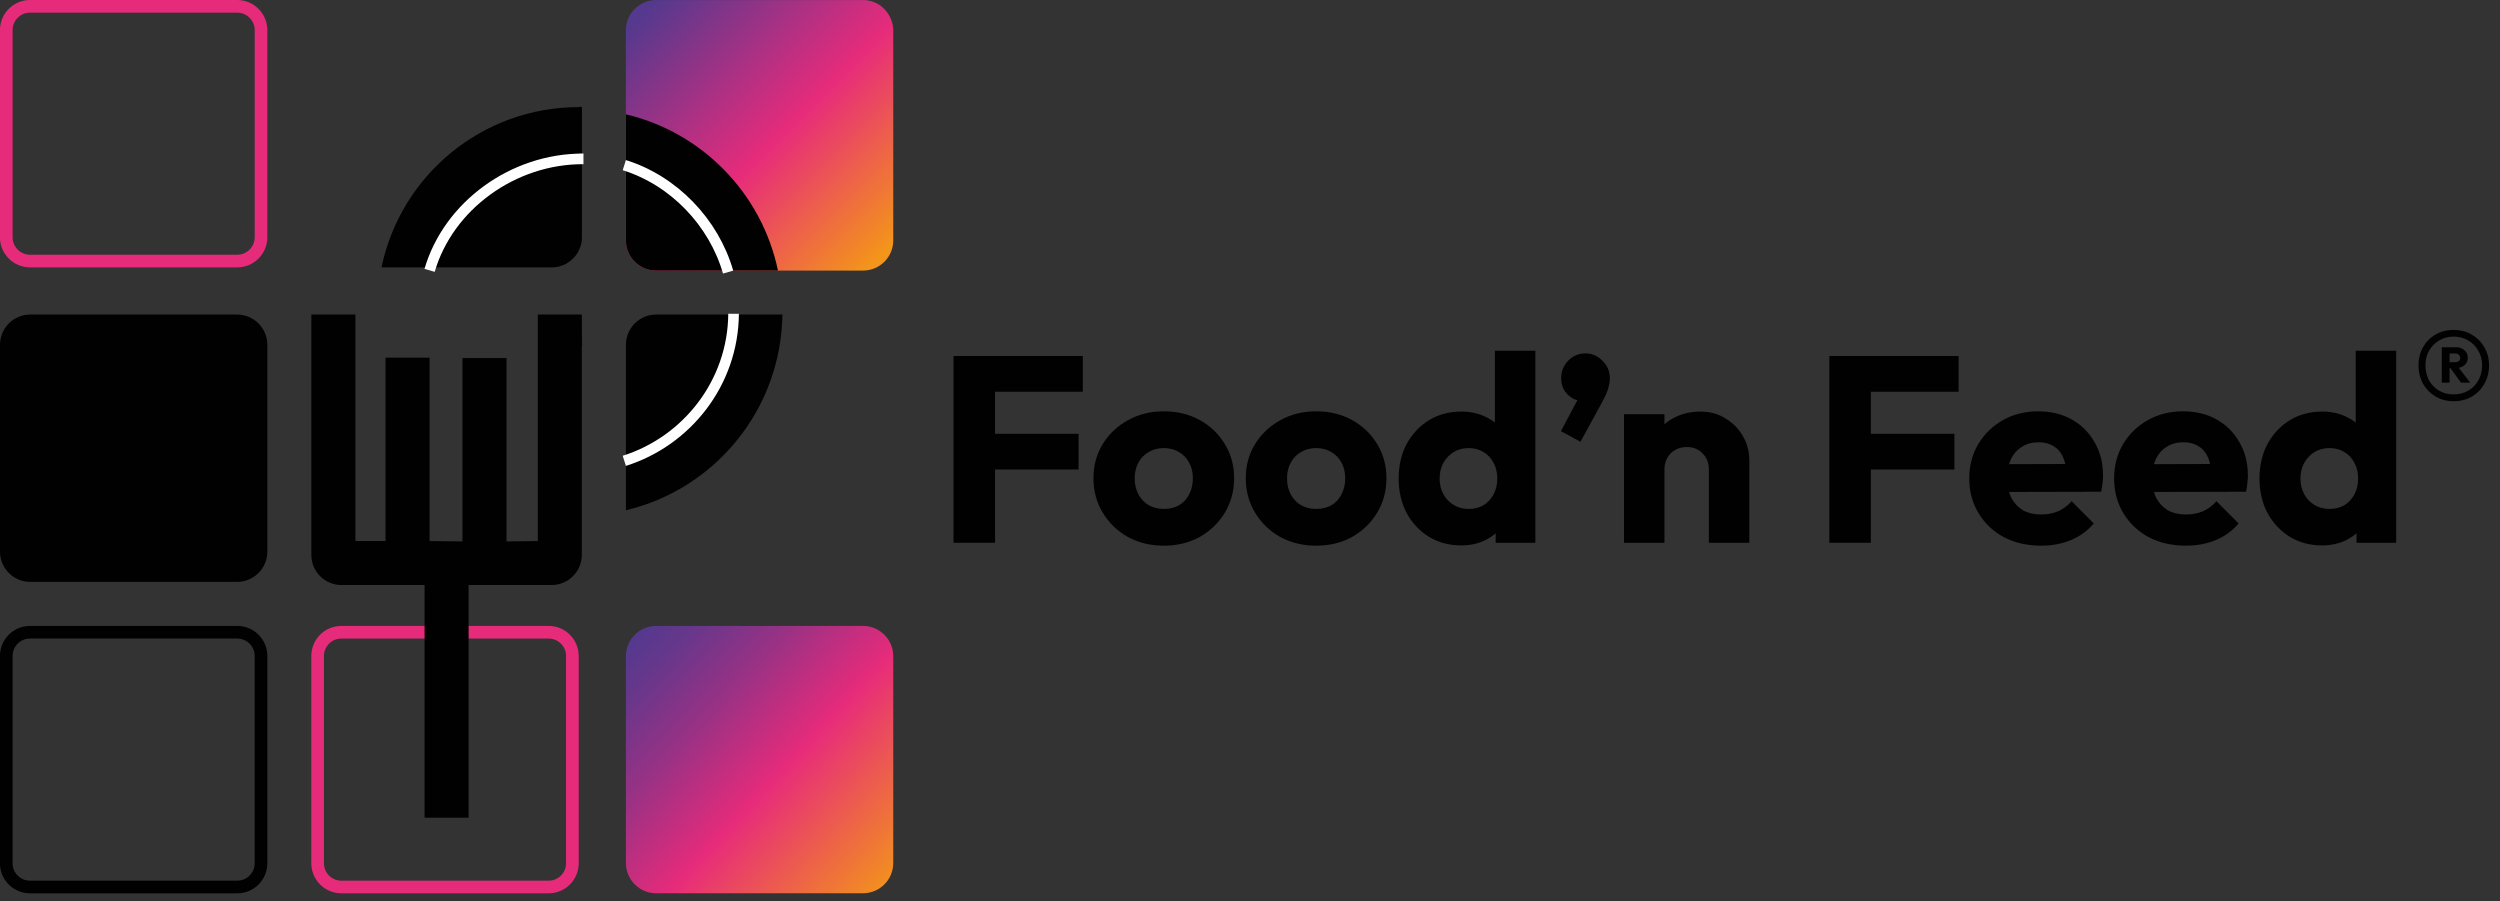 <svg width="197" height="71" viewBox="0 0 197 71" fill="none" xmlns="http://www.w3.org/2000/svg">
<rect x="0" y="0" width="197" height="71" fill="#333333" stroke="none"/>
<path d="M2.371 0.498H18.691C19.727 0.498 20.568 1.339 20.568 2.375V18.695C20.568 19.731 19.727 20.572 18.691 20.572H2.371C1.335 20.572 0.494 19.731 0.494 18.695V2.375C0.494 1.339 1.335 0.498 2.371 0.498Z" stroke="#E72B7B" stroke-width="0.996" stroke-miterlimit="10"/>
<path d="M70.396 2.482H70.388V18.946C70.388 20.261 69.32 21.321 68.017 21.321H51.701C50.386 21.321 49.318 20.253 49.318 18.938V2.387C49.318 1.068 50.386 0.004 51.701 0.004H68.033C69.34 0.004 70.396 1.112 70.396 2.482Z" fill="url(#paint0_linear_596_72)"/>
<path d="M18.683 24.787H2.383C1.068 24.787 0 25.855 0 27.17V43.47C0 44.785 1.068 45.853 2.383 45.853H18.683C19.998 45.853 21.066 44.785 21.066 43.47V27.17C21.066 25.855 19.998 24.787 18.683 24.787Z" fill="#010101"/>
<path d="M2.363 49.821H18.699C19.731 49.821 20.568 50.658 20.568 51.69V68.026C20.568 69.058 19.731 69.895 18.699 69.895H2.363C1.331 69.895 0.494 69.058 0.494 68.026V51.69C0.494 50.658 1.331 49.821 2.363 49.821Z" stroke="#010101" stroke-width="0.996"/>
<path d="M26.898 49.821H43.234C44.266 49.821 45.103 50.658 45.103 51.69V68.026C45.103 69.058 44.266 69.895 43.234 69.895H26.898C25.866 69.895 25.029 69.058 25.029 68.026V51.69C25.029 50.658 25.866 49.821 26.898 49.821Z" stroke="#E72B7B" stroke-width="0.996" stroke-miterlimit="10"/>
<path d="M68.005 49.323H51.705C50.39 49.323 49.322 50.391 49.322 51.706V68.006C49.322 69.321 50.39 70.389 51.705 70.389H68.005C69.32 70.389 70.388 69.321 70.388 68.006V51.706C70.388 50.391 69.32 49.323 68.005 49.323Z" fill="url(#paint1_linear_596_72)"/>
<path d="M51.698 24.787C50.391 24.787 49.323 25.855 49.323 27.17V40.207C56.332 38.549 61.543 32.29 61.655 24.787H51.698ZM49.323 9.009V18.942C49.323 20.249 50.383 21.317 51.698 21.317H61.304C60.029 15.24 55.34 10.435 49.323 9.009ZM45.626 8.439C37.948 8.439 31.565 13.85 30.062 21.07H43.494C43.597 21.07 43.685 21.062 43.777 21.054C43.976 21.03 44.163 20.982 44.355 20.902C44.45 20.87 44.538 20.831 44.621 20.783C44.749 20.695 44.873 20.615 44.984 20.524C45.04 20.476 45.104 20.42 45.151 20.372C45.207 20.325 45.263 20.261 45.311 20.205C45.359 20.149 45.407 20.077 45.446 20.022C45.574 19.83 45.666 19.635 45.745 19.412C45.777 19.293 45.809 19.177 45.833 19.041C45.849 18.93 45.857 18.826 45.857 18.719V8.423H45.642L45.626 8.431V8.439Z" fill="#010101"/>
<path d="M33.852 21.305C35.334 16.217 40.426 12.495 45.976 12.519H45.606" stroke="white" stroke-width="0.837" stroke-miterlimit="10"/>
<path d="M49.195 13.013C53.084 14.224 56.244 17.512 57.375 21.44" stroke="white" stroke-width="0.837" stroke-miterlimit="10"/>
<path d="M49.195 36.314C54.124 34.76 57.766 30.17 57.806 24.727" stroke="white" stroke-width="0.837" stroke-miterlimit="10"/>
<path d="M45.848 27.265V43.717C45.848 45.032 44.78 46.1 43.465 46.1H36.927V64.44H33.456V46.1H26.902C25.595 46.1 24.535 45.04 24.535 43.733V24.787H28.006V42.633H30.38V28.182H33.851V42.633L36.445 42.665V28.214H39.915V42.665L42.381 42.633V24.787H45.852C45.852 24.787 45.852 27.265 45.868 27.265H45.852H45.848Z" fill="#010101"/>
<path d="M75.139 42.771V28.055H78.41V42.771H75.139ZM77.639 36.997V34.183H84.993V36.997H77.639ZM77.639 30.869V28.055H85.327V30.869H77.639Z" fill="#010101"/>
<path d="M91.706 43C90.664 43 89.72 42.771 88.873 42.312C88.039 41.84 87.379 41.2 86.893 40.395C86.407 39.589 86.164 38.685 86.164 37.685C86.164 36.684 86.407 35.788 86.893 34.996C87.379 34.204 88.039 33.579 88.873 33.12C89.706 32.648 90.65 32.411 91.706 32.411C92.762 32.411 93.706 32.641 94.54 33.099C95.373 33.558 96.033 34.19 96.519 34.996C97.005 35.788 97.248 36.684 97.248 37.685C97.248 38.685 97.005 39.589 96.519 40.395C96.033 41.2 95.373 41.84 94.54 42.312C93.706 42.771 92.762 43 91.706 43ZM91.706 40.103C92.164 40.103 92.567 40.005 92.914 39.811C93.262 39.602 93.526 39.318 93.706 38.956C93.901 38.581 93.998 38.157 93.998 37.685C93.998 37.212 93.901 36.803 93.706 36.455C93.512 36.094 93.241 35.816 92.894 35.621C92.56 35.413 92.164 35.309 91.706 35.309C91.262 35.309 90.866 35.413 90.519 35.621C90.171 35.816 89.9 36.094 89.706 36.455C89.511 36.816 89.414 37.233 89.414 37.706C89.414 38.164 89.511 38.581 89.706 38.956C89.9 39.318 90.171 39.602 90.519 39.811C90.866 40.005 91.262 40.103 91.706 40.103Z" fill="#010101"/>
<path d="M103.71 43C102.668 43 101.724 42.771 100.877 42.312C100.043 41.84 99.384 41.2 98.897 40.395C98.411 39.589 98.168 38.685 98.168 37.685C98.168 36.684 98.411 35.788 98.897 34.996C99.384 34.204 100.043 33.579 100.877 33.12C101.71 32.648 102.655 32.411 103.71 32.411C104.766 32.411 105.71 32.641 106.544 33.099C107.377 33.558 108.037 34.19 108.523 34.996C109.009 35.788 109.252 36.684 109.252 37.685C109.252 38.685 109.009 39.589 108.523 40.395C108.037 41.2 107.377 41.84 106.544 42.312C105.71 42.771 104.766 43 103.71 43ZM103.71 40.103C104.169 40.103 104.571 40.005 104.919 39.811C105.266 39.602 105.53 39.318 105.71 38.956C105.905 38.581 106.002 38.157 106.002 37.685C106.002 37.212 105.905 36.803 105.71 36.455C105.516 36.094 105.245 35.816 104.898 35.621C104.564 35.413 104.169 35.309 103.71 35.309C103.266 35.309 102.87 35.413 102.523 35.621C102.175 35.816 101.905 36.094 101.71 36.455C101.516 36.816 101.418 37.233 101.418 37.706C101.418 38.164 101.516 38.581 101.71 38.956C101.905 39.318 102.175 39.602 102.523 39.811C102.87 40.005 103.266 40.103 103.71 40.103Z" fill="#010101"/>
<path d="M115.152 42.979C114.193 42.979 113.339 42.75 112.589 42.291C111.853 41.833 111.27 41.208 110.839 40.415C110.422 39.623 110.214 38.72 110.214 37.706C110.214 36.691 110.422 35.788 110.839 34.996C111.27 34.204 111.853 33.579 112.589 33.12C113.339 32.662 114.193 32.432 115.152 32.432C115.846 32.432 116.471 32.564 117.027 32.828C117.596 33.092 118.062 33.461 118.423 33.933C118.798 34.392 119.006 34.92 119.048 35.517V39.79C119.006 40.388 118.805 40.929 118.444 41.416C118.082 41.888 117.617 42.27 117.048 42.562C116.478 42.84 115.846 42.979 115.152 42.979ZM115.714 40.103C116.173 40.103 116.569 40.005 116.902 39.811C117.235 39.602 117.499 39.318 117.694 38.956C117.888 38.595 117.985 38.178 117.985 37.706C117.985 37.233 117.888 36.823 117.694 36.476C117.513 36.115 117.249 35.83 116.902 35.621C116.569 35.413 116.18 35.309 115.735 35.309C115.291 35.309 114.895 35.413 114.548 35.621C114.214 35.83 113.943 36.115 113.735 36.476C113.541 36.837 113.443 37.247 113.443 37.706C113.443 38.164 113.541 38.574 113.735 38.935C113.93 39.297 114.2 39.582 114.548 39.79C114.895 39.998 115.284 40.103 115.714 40.103ZM120.985 42.771H117.86V40.04L118.339 37.581L117.798 35.121V27.638H120.985V42.771Z" fill="#010101"/>
<path d="M123.001 33.975L124.522 31.119L125.459 30.869C125.362 31.064 125.244 31.23 125.105 31.369C124.966 31.508 124.806 31.578 124.626 31.578C124.223 31.578 123.855 31.411 123.521 31.078C123.188 30.744 123.021 30.32 123.021 29.806C123.021 29.264 123.202 28.805 123.563 28.43C123.938 28.041 124.397 27.847 124.938 27.847C125.452 27.847 125.897 28.041 126.272 28.43C126.661 28.805 126.855 29.264 126.855 29.806C126.855 30.028 126.813 30.292 126.73 30.598C126.647 30.89 126.48 31.265 126.23 31.724L124.542 34.809L123.001 33.975Z" fill="#010101"/>
<path d="M134.658 42.771V36.997C134.658 36.469 134.492 36.045 134.158 35.726C133.839 35.392 133.429 35.225 132.929 35.225C132.582 35.225 132.276 35.302 132.012 35.455C131.748 35.594 131.54 35.802 131.387 36.08C131.234 36.344 131.158 36.65 131.158 36.997L129.929 36.393C129.929 35.6 130.102 34.906 130.45 34.308C130.797 33.711 131.276 33.252 131.887 32.933C132.512 32.599 133.214 32.432 133.992 32.432C134.742 32.432 135.401 32.613 135.971 32.974C136.554 33.322 137.013 33.787 137.346 34.371C137.679 34.954 137.846 35.594 137.846 36.288V42.771H134.658ZM127.97 42.771V32.641H131.158V42.771H127.97Z" fill="#010101"/>
<path d="M144.152 42.771V28.055H147.423V42.771H144.152ZM146.652 36.997V34.183H154.007V36.997H146.652ZM146.652 30.869V28.055H154.34V30.869H146.652Z" fill="#010101"/>
<path d="M160.845 43C159.747 43 158.768 42.778 157.907 42.333C157.06 41.874 156.393 41.242 155.907 40.436C155.421 39.63 155.178 38.72 155.178 37.706C155.178 36.691 155.414 35.788 155.886 34.996C156.372 34.19 157.025 33.558 157.845 33.099C158.664 32.641 159.588 32.411 160.616 32.411C161.616 32.411 162.498 32.627 163.261 33.058C164.025 33.488 164.623 34.086 165.053 34.85C165.498 35.614 165.72 36.49 165.72 37.477C165.72 37.657 165.706 37.852 165.678 38.06C165.664 38.255 165.63 38.484 165.574 38.748L156.845 38.769V36.58L164.22 36.559L162.845 37.477C162.831 36.893 162.741 36.413 162.574 36.038C162.407 35.649 162.157 35.357 161.824 35.163C161.504 34.954 161.109 34.85 160.636 34.85C160.136 34.85 159.699 34.968 159.324 35.205C158.963 35.427 158.678 35.746 158.47 36.163C158.275 36.58 158.178 37.087 158.178 37.685C158.178 38.282 158.282 38.797 158.49 39.227C158.713 39.644 159.018 39.971 159.407 40.207C159.81 40.429 160.282 40.541 160.824 40.541C161.324 40.541 161.775 40.457 162.178 40.29C162.581 40.11 162.935 39.846 163.241 39.498L164.991 41.249C164.491 41.833 163.887 42.27 163.178 42.562C162.47 42.854 161.692 43 160.845 43Z" fill="#010101"/>
<path d="M172.259 43C171.162 43 170.182 42.778 169.321 42.333C168.474 41.874 167.807 41.242 167.321 40.436C166.835 39.63 166.592 38.72 166.592 37.706C166.592 36.691 166.828 35.788 167.3 34.996C167.786 34.19 168.439 33.558 169.259 33.099C170.078 32.641 171.002 32.411 172.03 32.411C173.03 32.411 173.912 32.627 174.676 33.058C175.44 33.488 176.037 34.086 176.467 34.85C176.912 35.614 177.134 36.49 177.134 37.477C177.134 37.657 177.12 37.852 177.092 38.06C177.079 38.255 177.044 38.484 176.988 38.748L168.259 38.769V36.58L175.634 36.559L174.259 37.477C174.245 36.893 174.155 36.413 173.988 36.038C173.821 35.649 173.571 35.357 173.238 35.163C172.919 34.954 172.523 34.85 172.05 34.85C171.55 34.85 171.113 34.968 170.738 35.205C170.377 35.427 170.092 35.746 169.884 36.163C169.689 36.58 169.592 37.087 169.592 37.685C169.592 38.282 169.696 38.797 169.905 39.227C170.127 39.644 170.432 39.971 170.821 40.207C171.224 40.429 171.696 40.541 172.238 40.541C172.738 40.541 173.189 40.457 173.592 40.29C173.995 40.11 174.349 39.846 174.655 39.498L176.405 41.249C175.905 41.833 175.301 42.27 174.592 42.562C173.884 42.854 173.106 43 172.259 43Z" fill="#010101"/>
<path d="M182.985 42.979C182.027 42.979 181.173 42.75 180.423 42.291C179.687 41.833 179.103 41.208 178.673 40.415C178.256 39.623 178.048 38.72 178.048 37.706C178.048 36.691 178.256 35.788 178.673 34.996C179.103 34.204 179.687 33.579 180.423 33.12C181.173 32.662 182.027 32.432 182.985 32.432C183.68 32.432 184.305 32.564 184.861 32.828C185.43 33.092 185.895 33.461 186.256 33.933C186.631 34.392 186.84 34.92 186.881 35.517V39.79C186.84 40.388 186.638 40.929 186.277 41.416C185.916 41.888 185.451 42.27 184.881 42.562C184.312 42.84 183.68 42.979 182.985 42.979ZM183.548 40.103C184.006 40.103 184.402 40.005 184.735 39.811C185.069 39.602 185.333 39.318 185.527 38.956C185.722 38.595 185.819 38.178 185.819 37.706C185.819 37.233 185.722 36.823 185.527 36.476C185.347 36.115 185.083 35.83 184.735 35.621C184.402 35.413 184.013 35.309 183.569 35.309C183.124 35.309 182.728 35.413 182.381 35.621C182.048 35.83 181.777 36.115 181.569 36.476C181.374 36.837 181.277 37.247 181.277 37.706C181.277 38.164 181.374 38.574 181.569 38.935C181.763 39.297 182.034 39.582 182.381 39.79C182.728 39.998 183.117 40.103 183.548 40.103ZM188.819 42.771H185.694V40.04L186.173 37.581L185.631 35.121V27.638H188.819V42.771Z" fill="#010101"/>
<path d="M193.351 31.615C192.809 31.615 192.33 31.49 191.913 31.24C191.497 30.99 191.168 30.652 190.926 30.227C190.693 29.794 190.576 29.314 190.576 28.789C190.576 28.264 190.693 27.793 190.926 27.376C191.159 26.951 191.484 26.617 191.901 26.375C192.318 26.125 192.797 26 193.339 26C193.889 26 194.372 26.125 194.789 26.375C195.214 26.625 195.543 26.963 195.776 27.388C196.018 27.805 196.139 28.272 196.139 28.789C196.139 29.323 196.018 29.802 195.776 30.227C195.543 30.652 195.218 30.99 194.801 31.24C194.384 31.49 193.901 31.615 193.351 31.615ZM193.339 31.078C193.789 31.078 194.18 30.977 194.514 30.777C194.847 30.577 195.109 30.306 195.301 29.964C195.493 29.614 195.589 29.222 195.589 28.789C195.589 28.364 195.493 27.984 195.301 27.651C195.109 27.309 194.847 27.038 194.514 26.838C194.18 26.63 193.789 26.525 193.339 26.525C192.905 26.525 192.522 26.63 192.188 26.838C191.855 27.038 191.593 27.309 191.401 27.651C191.218 27.984 191.126 28.364 191.126 28.789C191.126 29.222 191.218 29.614 191.401 29.964C191.593 30.306 191.855 30.577 192.188 30.777C192.522 30.977 192.905 31.078 193.339 31.078ZM192.876 29.002V28.539H193.476C193.593 28.539 193.684 28.51 193.751 28.451C193.826 28.384 193.864 28.301 193.864 28.201C193.864 28.101 193.826 28.018 193.751 27.951C193.684 27.884 193.593 27.851 193.476 27.851H192.876V27.363H193.539C193.814 27.363 194.034 27.442 194.201 27.601C194.376 27.759 194.464 27.955 194.464 28.189C194.464 28.43 194.376 28.626 194.201 28.776C194.034 28.926 193.809 29.002 193.526 29.002H192.876ZM192.413 30.152V27.363H193.026V30.152H192.413ZM193.926 30.152L193.051 28.951L193.614 28.801L194.651 30.152H193.926Z" fill="#010101"/>
<defs>
<linearGradient id="paint0_linear_596_72" x1="50.498" y1="1.311" x2="69.312" y2="20.125" gradientUnits="userSpaceOnUse">
<stop stop-color="#55398E"/>
<stop offset="0.54" stop-color="#E72B7B"/>
<stop offset="1" stop-color="#F3941B"/>
</linearGradient>
<linearGradient id="paint1_linear_596_72" x1="49.816" y1="50.578" x2="70.535" y2="69.731" gradientUnits="userSpaceOnUse">
<stop stop-color="#55398E"/>
<stop offset="0.1" stop-color="#67378B"/>
<stop offset="0.28" stop-color="#953285"/>
<stop offset="0.53" stop-color="#E02B7B"/>
<stop offset="0.55" stop-color="#E72B7B"/>
<stop offset="0.87" stop-color="#EF7537"/>
<stop offset="1" stop-color="#F3941B"/>
</linearGradient>
</defs>
</svg>
